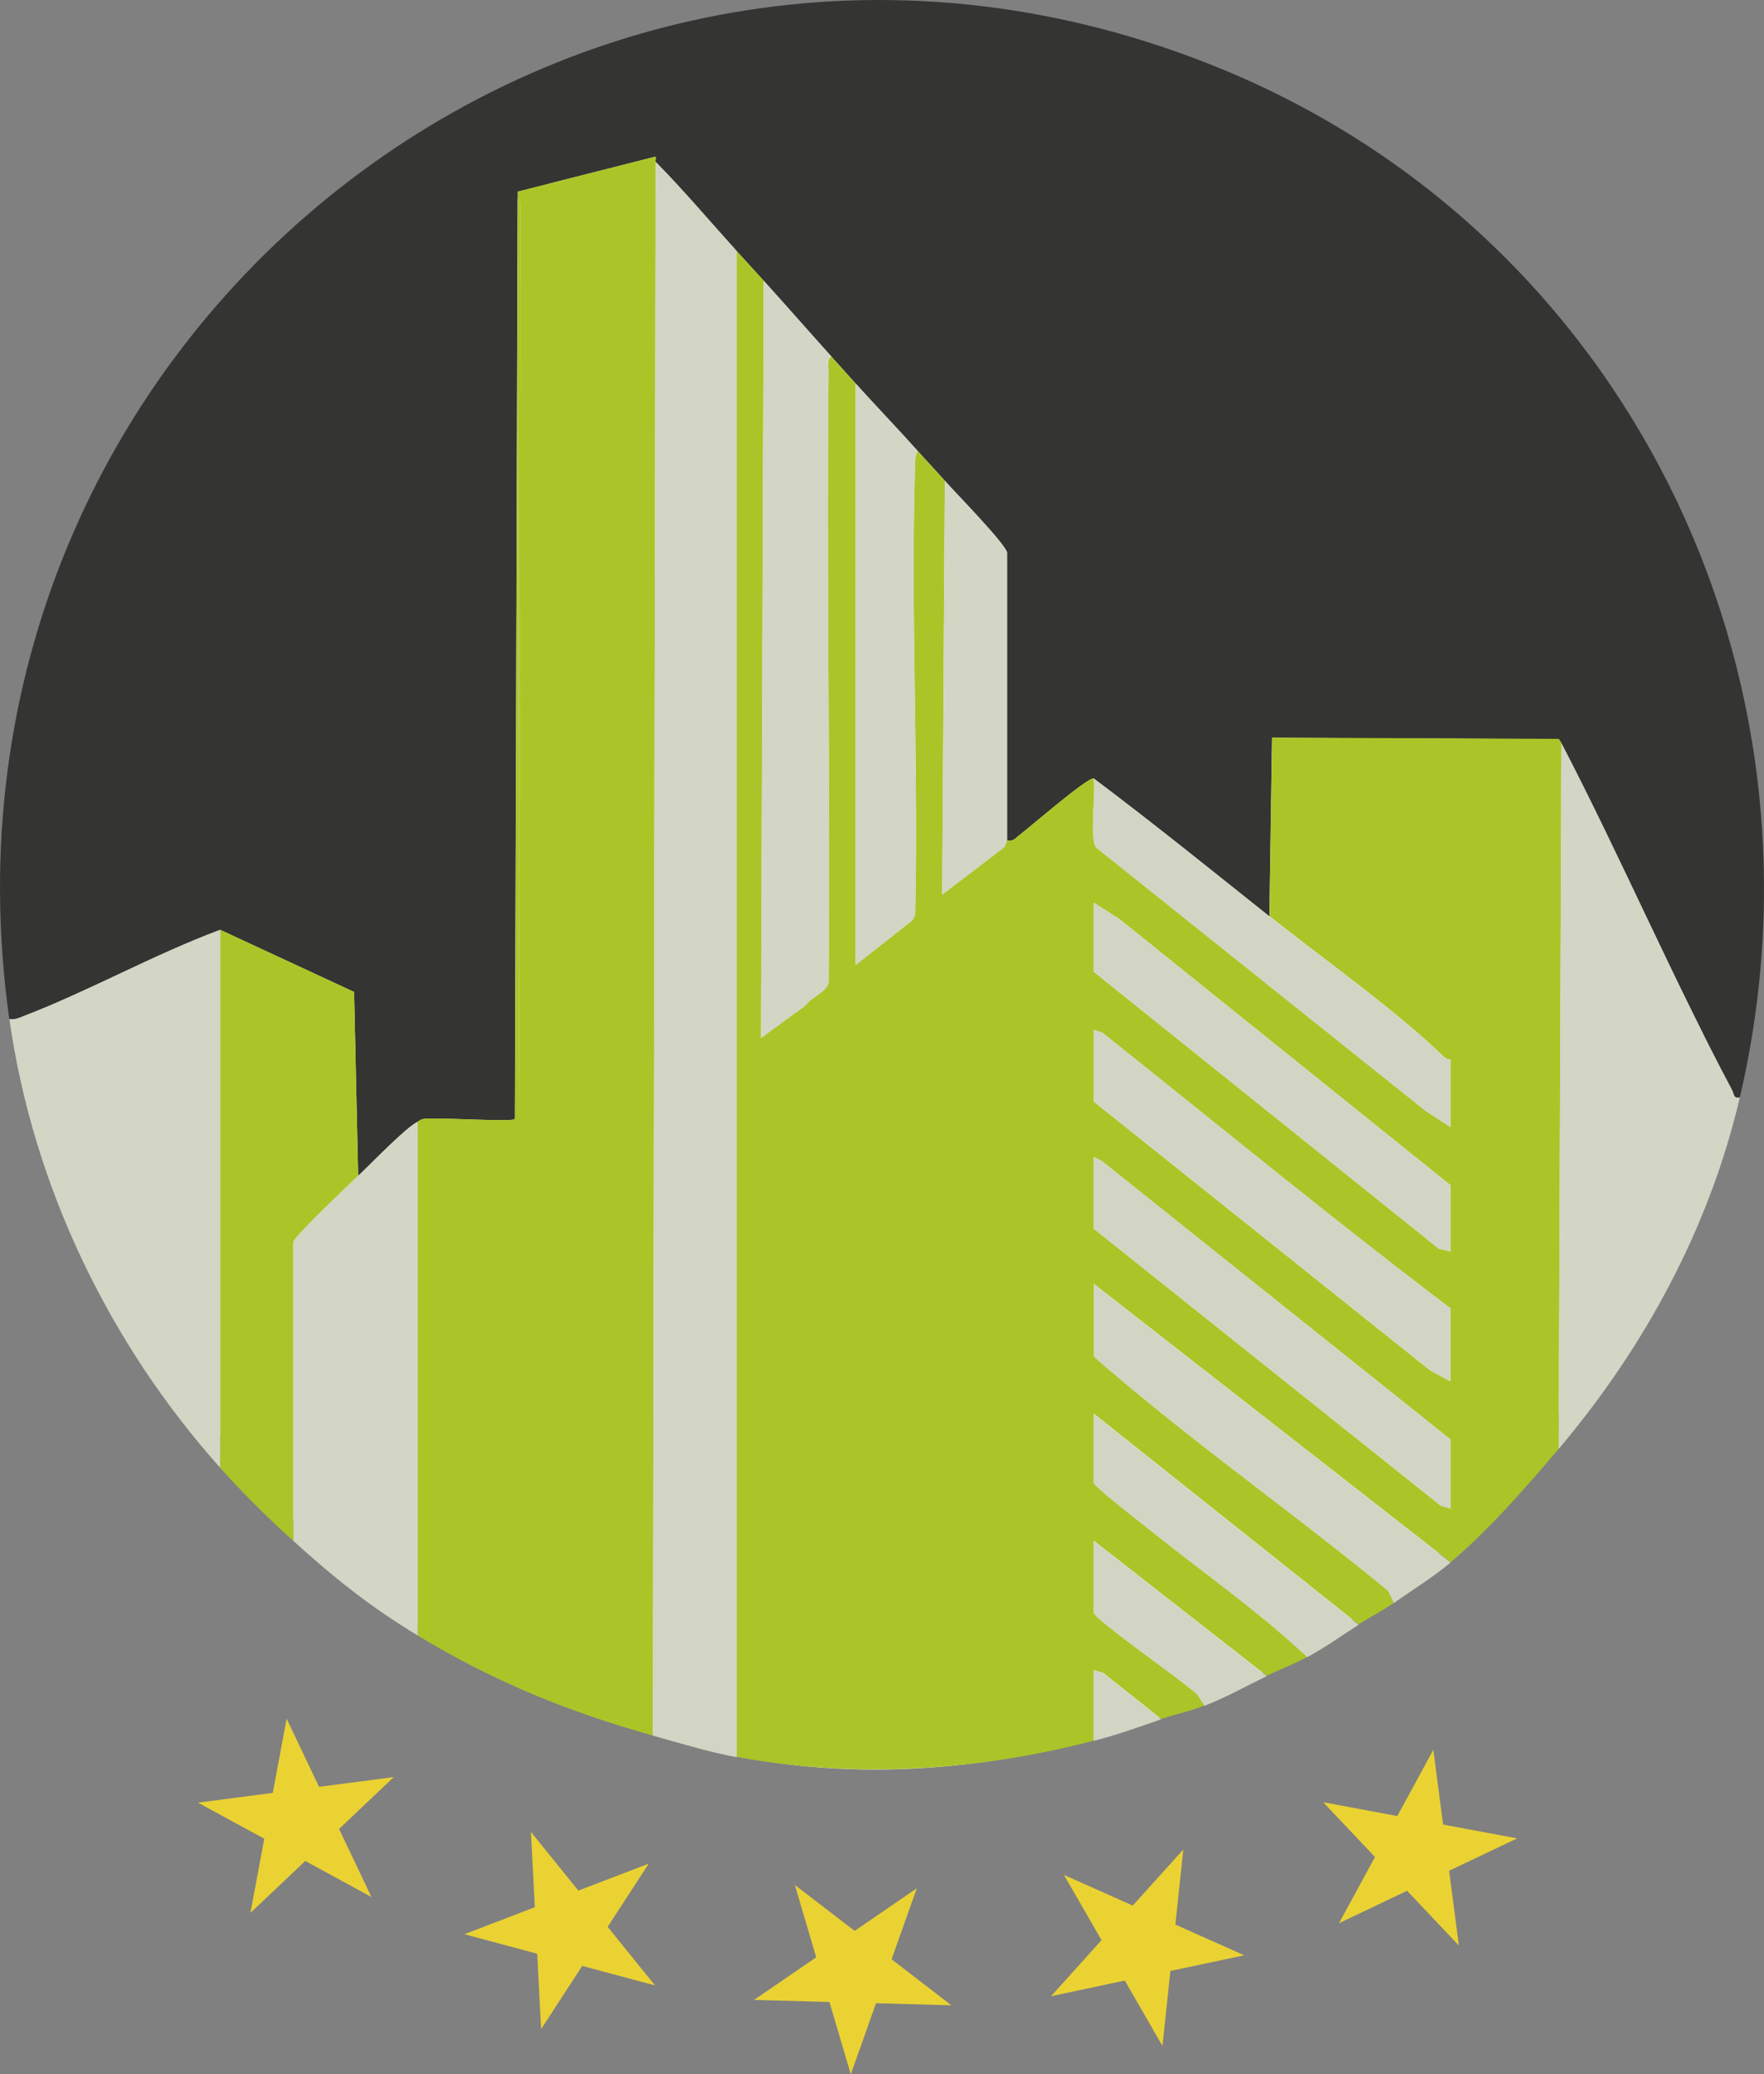 <svg xmlns="http://www.w3.org/2000/svg" width="800.779" height="941.529" viewBox="0 0 800.779 941.529"><rect x="0" y="0" width="800.779" height="941.529" fill="#808080" stroke="none"/><g id="Logo_stars" transform="translate(-1.886 -1.611)"><g id="Gruppe_47" data-name="Gruppe 47" transform="translate(1.886 1.611)"><path id="Pfad_30" data-name="Pfad 30" d="M5.851,434.5c9.983,70.762,42.289,137.763,89.6,190.7a403.146,403.146,0,0,0,31,31c17.225,15.678,32.8,28.087,52.835,40.215,32.2,19.475,63.732,32.376,99.939,42.5,11.636,3.234,23.517,6.925,35.61,9.175,49.917,9.28,102.927,5.906,151.649-6.89,11.038-2.918,18.35-5.66,28.72-9.175,5.73-1.969,11.987-3.2,18.385-5.73,9.7-3.832,17.576-8.366,26.435-12.62,5.66-2.742,11.425-4.886,17.225-8.05,8.155-4.464,14.94-9.351,21.83-13.78,4.816-3.093,10.019-5.695,14.94-9.175,7.663-5.414,17.049-11.249,24.115-17.225,16.346-13.815,31.883-31.637,45.945-48.265,36.348-42.957,64.013-93.928,76.984-149.329C783.323,287.033,692.418,101.251,520.451,30.77,247.7-81.016-35,144.735,5.851,434.5Z" transform="translate(23.773 49.836)" fill="#f8f8f8"></path><path id="Pfad_31" data-name="Pfad 31" d="M791.7,499.734c-2.967.638-2.554-1.5-3.455-3.23-27.455-51.642-50.59-105.687-77.557-157.555l-1.2-1.84-130.137-.6-1.239,81.012c-26.441-21.032-52.731-42.328-79.773-62.609-3.117-.188-28.807,22.046-33.727,25.8-1.8,1.39-2.667,2.967-5.559,2.4v-130.7c-.826-4.094-23.624-27.342-28.243-32.563-4.019-4.544-8.225-8.976-12.281-13.483-9.277-10.366-18.967-20.394-28.243-30.685-3.568-3.981-7.436-8.263-11.042-12.281-10.253-11.38-20.394-22.985-30.685-34.365-4.056-4.507-8.225-9.014-12.281-13.483-12.244-13.521-23.962-27.492-36.807-40.487-.188-.188.376-1.915-.113-2.329l-62.5,15.849-1.239,420.984c-1.465,1.465-35.154-.864-41.238-.075-1.915.263-1.953.826-2.929,1.315-5.446,2.629-21.37,19.267-27,24.563l-1.84-83.491L101.841,423.68c-30.121,11.23-59.3,27.718-89.162,39.1-2.216.864-4.019,1.878-6.573,1.39C-37.5,154.541,264.541-86.654,555.989,32.742c183.732,75.266,280.819,273.8,235.712,466.993Z" transform="translate(-1.886 -1.611)" fill="#343432"></path><path id="Pfad_32" data-name="Pfad 32" d="M103.211,45.471l-1.239,343.653,20.206-14.76c2.591-3.793,9.577-5.972,10.441-10.441.826-92.43-.977-184.934,0-277.364,0-2.066-.789-5.446,1.239-6.723,3.606,4.019,7.474,8.3,11.042,12.281V356l25.765-20.281,1.277-2.441c1.577-67.829-2.1-136-.075-203.826.075-2.329-.113-4.657,1.277-6.685,4.056,4.507,8.225,8.976,12.281,13.483l-1.2,187.789,28.206-21.558,1.239-3c2.854.526,3.718-1.014,5.559-2.4,4.92-3.756,30.61-25.99,33.727-25.8,1.164,6.648-2.066,26.929,1.164,31.4L403.635,422.175l11.342,7.4V398.889a4.753,4.753,0,0,1-3.042-1.2c-21.971-21.3-54.571-44.243-79.172-63.886L334,252.789l130.137.6,1.2,1.84L464.1,575.56c-15.023,17.765-31.624,36.769-49.088,51.567L252.991,500.708v32.525c0,.789,10.065,9.014,11.68,10.4,39.473,33.464,82.176,63.51,122.025,96.448l2.516,5.446c-5.258,3.718-10.817,6.5-15.962,9.8L252.954,559.6v31.286c0,1.653,22.422,18.929,25.5,21.445,23.812,19.192,49.238,36.807,71.472,57.726-6.2,3.38-12.356,5.671-18.4,8.6l-78.571-61.369v32.525c0,3,41.914,32.037,47.248,37.445l3.08,4.883c-6.836,2.7-13.521,4.056-19.643,6.122l-26.328-20.92-4.357-1.164V708.1C200.9,721.81,144.262,725.378,90.93,715.463V31.95c4.056,4.507,8.188,9.014,12.281,13.483ZM252.954,327.755V359.04L409.72,484.821l5.258,1.239V455.977L264.6,335.116l-11.643-7.4Zm0,57.689v32.525l152.822,122.1,9.164,4.92V511.862c-53.37-40.45-105.575-83.341-158.043-125.142l-3.981-1.277Zm0,57.689v32.525L410.621,601.513l4.357,1.164V571.391L256.635,444.972l-3.681-1.84Z" transform="translate(243.497 81.995)" fill="#abc528"></path><path id="Pfad_33" data-name="Pfad 33" d="M97.777,36.389l62.5-15.849c.488.413-.075,2.141.113,2.329l-1.239,714.348c-38.684-10.817-72.411-24.6-106.777-45.407v-233.2c.977-.488,1.014-1.052,2.93-1.315,6.084-.789,39.811,1.54,41.238.075L97.777,36.389l.6,421.022.6-415.463L97.74,36.427Z" transform="translate(137.235 50.552)" fill="#abc528"></path><path id="Pfad_34" data-name="Pfad 34" d="M118.846,61.657V745.32c-12.92-2.4-25.652-6.347-38.046-9.8L82.039,21.17C94.884,34.165,106.6,48.136,118.846,61.657Z" transform="translate(215.581 52.288)" fill="#d2d5c3"></path><path id="Pfad_35" data-name="Pfad 35" d="M191.519,91.43c26.966,51.9,50.1,105.913,77.557,157.555.9,1.728.488,3.868,3.455,3.23-13.821,59.191-43.379,113.65-82.251,159.545Z" transform="translate(517.283 245.908)" fill="#d3d5c5"></path><path id="Pfad_36" data-name="Pfad 36" d="M98.755,113.98V358.218C48.2,301.656,13.686,230.071,3.02,154.467c2.554.451,4.357-.526,6.573-1.39,29.858-11.418,59.041-27.905,89.162-39.1Z" transform="translate(1.237 308.051)" fill="#d3d5c5"></path><path id="Pfad_37" data-name="Pfad 37" d="M91.119,225.677C86.95,229.62,62.2,253.094,61.673,255.76V391.344A431.219,431.219,0,0,1,28.51,358.218V113.98l60.768,28.206,1.84,83.491Z" transform="translate(71.482 308.051)" fill="#abc528"></path><path id="Pfad_38" data-name="Pfad 38" d="M93.789,370.376C72.381,357.418,55.743,344.16,37.34,327.41V191.826c.526-2.7,25.276-26.178,29.445-30.084,5.634-5.258,21.558-21.9,27-24.563v233.2Z" transform="translate(95.815 371.985)" fill="#d3d5c5"></path><path id="Pfad_39" data-name="Pfad 39" d="M270.3,301.613l-2.516-5.446c-39.849-32.938-82.552-63.022-122.025-96.448-1.615-1.39-11.68-9.615-11.68-10.4V156.79L296.1,283.209c-7.549,6.385-17.577,12.619-25.765,18.4Z" transform="translate(362.409 426.026)" fill="#d2d5c3"></path><path id="Pfad_40" data-name="Pfad 40" d="M231.044,282.937c-22.234-20.92-47.661-38.534-71.472-57.726-3.08-2.479-25.5-19.755-25.5-21.445V172.48l120.3,95.735C247.006,272.947,239.757,278.2,231.044,282.937Z" transform="translate(362.381 469.264)" fill="#d2d5c3"></path><path id="Pfad_41" data-name="Pfad 41" d="M184.4,262.693l-3.08-4.883c-5.3-5.408-47.248-34.44-47.248-37.445V187.84l78.571,61.369c-9.427,4.582-17.877,9.389-28.243,13.483Z" transform="translate(362.381 511.592)" fill="#d2d5c3"></path><path id="Pfad_42" data-name="Pfad 42" d="M134.07,235.444V203.52l4.357,1.164,26.328,20.92c-11.08,3.793-18.892,6.723-30.685,9.8Z" transform="translate(362.381 554.803)" fill="#d2d5c3"></path><path id="Pfad_43" data-name="Pfad 43" d="M125.766,69.915c-2.028,1.277-1.239,4.657-1.239,6.723-.977,92.43.789,184.934,0,277.364-.826,4.469-7.85,6.648-10.441,10.441L93.88,379.2,95.119,35.55C105.41,46.93,115.551,58.535,125.8,69.915Z" transform="translate(251.627 91.916)" fill="#d3d5c5"></path><path id="Pfad_44" data-name="Pfad 44" d="M133.526,78.655c-1.39,2.028-1.2,4.357-1.277,6.685-2.028,67.829,1.615,135.959.075,203.826l-1.277,2.441L105.32,311.888V47.97c9.277,10.291,18.967,20.319,28.206,30.685Z" transform="translate(283.153 126.143)" fill="#d3d5c5"></path><path id="Pfad_45" data-name="Pfad 45" d="M214.114,158.234c24.638,19.605,57.2,42.59,79.172,63.886a5.3,5.3,0,0,0,3.042,1.2v30.685l-11.342-7.4L135.468,127.1c-3.23-4.469,0-24.788-1.164-31.4,27.042,20.244,53.37,41.539,79.773,62.609Z" transform="translate(362.147 257.676)" fill="#d2d5c3"></path><path id="Pfad_46" data-name="Pfad 46" d="M145.225,222.966l-1.239,3L115.78,247.529l1.2-187.789C121.6,64.923,144.4,88.209,145.188,92.3V223Z" transform="translate(311.978 158.578)" fill="#d3d5c5"></path><path id="Pfad_47" data-name="Pfad 47" d="M134.07,126.07l3.981,1.277c52.468,41.8,104.673,84.693,158.043,125.142v33.126l-9.164-4.92L134.108,158.6V126.07Z" transform="translate(362.381 341.368)" fill="#d2d5c3"></path><path id="Pfad_48" data-name="Pfad 48" d="M134.07,141.43l3.718,1.84L296.094,269.69v31.286l-4.319-1.164L134.07,173.955Z" transform="translate(362.381 383.697)" fill="#d2d5c3"></path><path id="Pfad_49" data-name="Pfad 49" d="M134.07,110.71l11.643,7.4L296.094,238.97v30.084l-5.258-1.239L134.07,142Z" transform="translate(362.381 299.04)" fill="#d2d5c3"></path><path id="Pfad_50" data-name="Pfad 50" d="M64.46,24.76,65.7,30.281l-.6,415.5Z" transform="translate(170.552 62.181)" fill="#abc42a"></path></g><g id="Gruppe_48" data-name="Gruppe 48" transform="translate(91.775 781.755)"><path id="Pfad_51" data-name="Pfad 51" d="M195.472,243.164l16.338-30.084,4.432,33.952,33.652,6.272-30.91,14.685,4.432,33.952L199.9,277.078,168.994,291.8l16.338-30.046L161.82,236.892Z" transform="translate(348.965 -198.996)" fill="#ebd233"></path><path id="Pfad_52" data-name="Pfad 52" d="M166,250.567l22.948-25.427L185.342,259.2l31.248,13.934-33.5,7.1-3.606,34.027-17.089-29.671-33.464,7.1,22.91-25.427-17.089-29.633Z" transform="translate(258.328 -165.761)" fill="#ebd233"></path><path id="Pfad_53" data-name="Pfad 53" d="M138.7,250.265l28.206-19.342-11.455,32.224,27.154,20.882-34.215-.939-11.455,32.262-9.69-32.825-34.215-.939,28.206-19.342-9.69-32.825Z" transform="translate(159.395 -153.967)" fill="#ebd233"></path><path id="Pfad_54" data-name="Pfad 54" d="M109.737,249.638,141.7,237.395l-18.666,28.694,21.521,26.591L111.5,283.816,92.836,312.51l-1.765-34.215L58.02,269.431l31.962-12.244L88.216,223.01Z" transform="translate(62.916 -171.631)" fill="#ebd233"></path><path id="Pfad_55" data-name="Pfad 55" d="M80.767,240.24l33.915-4.432L89.856,259.357l14.685,30.872L74.495,273.892,49.632,297.44,55.9,263.789,25.82,247.414l33.952-4.432,6.272-33.652Z" transform="translate(-25.82 -209.33)" fill="#ebd233"></path></g></g></svg>
